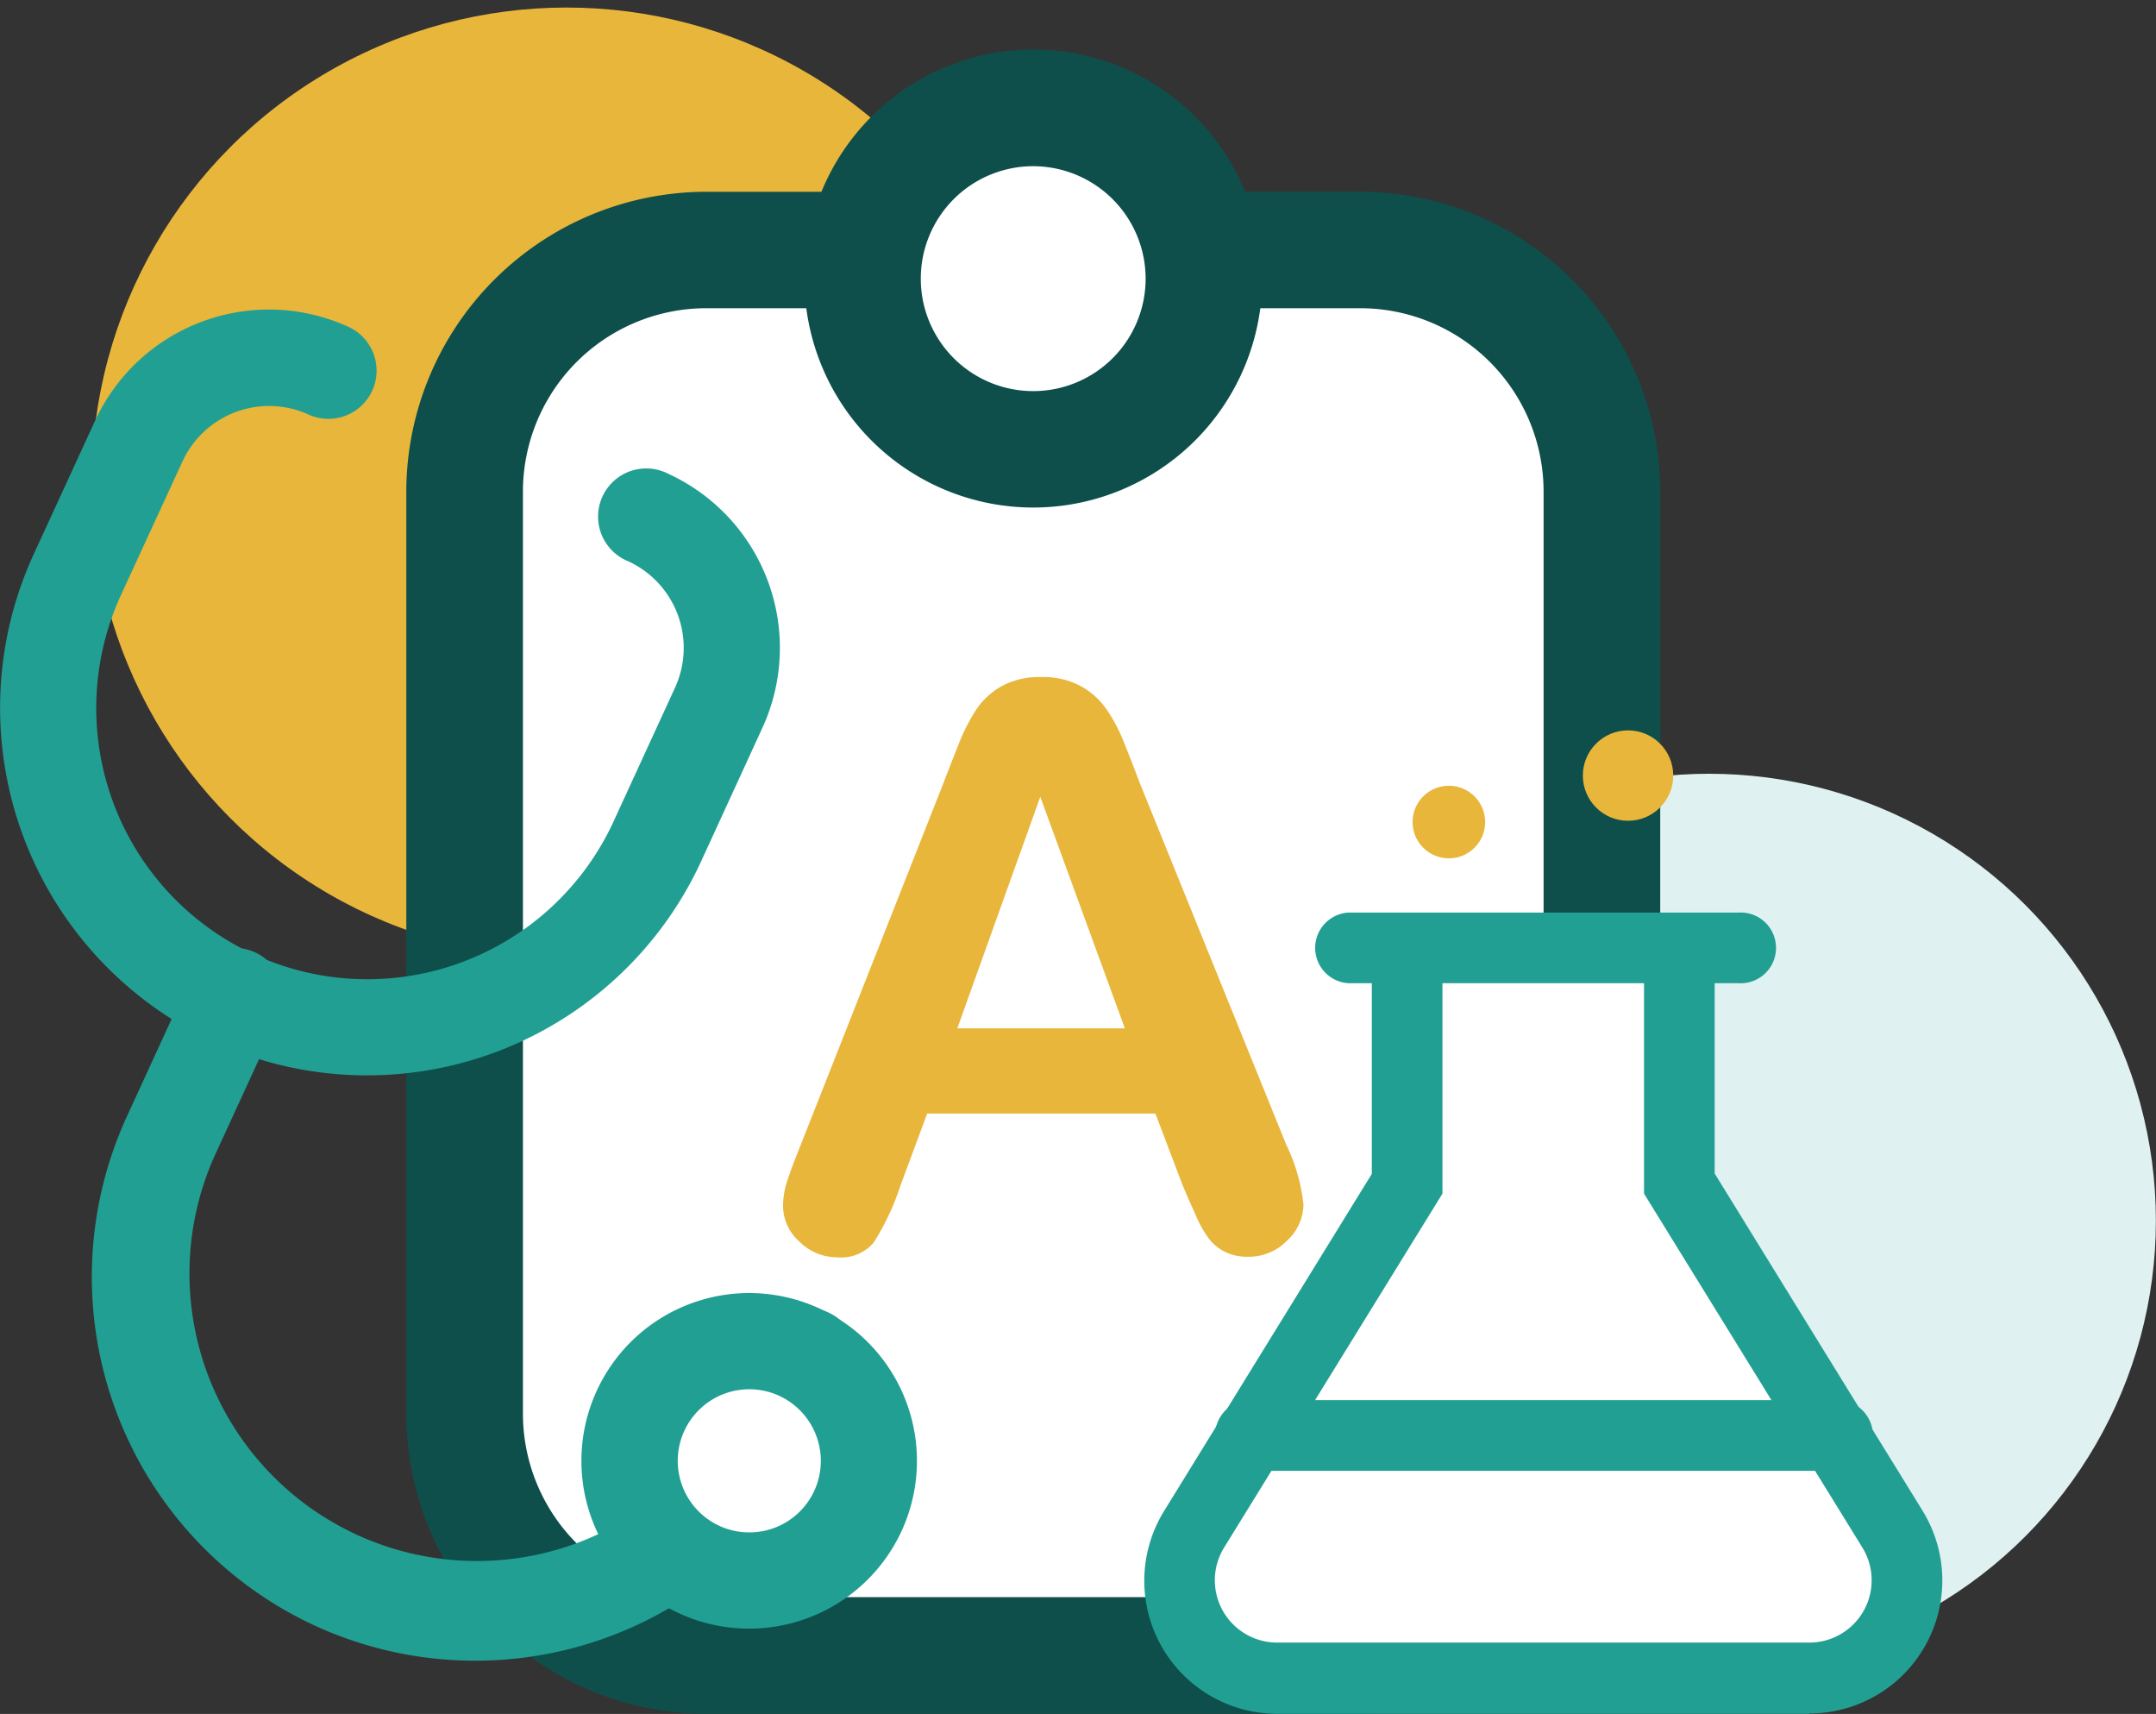 <svg id="Layer_2" data-name="Layer 2" xmlns="http://www.w3.org/2000/svg" viewBox="0 0 188.91 150.14"><rect x="0" y="0" width="188.91" height="150.14" fill="#333333" stroke="none"/><defs><style>.cls-1{fill:#e8b63a;}.cls-2{fill:#dff1f0;}.cls-3{fill:#fff;}.cls-4{fill:#0e4f4b;}.cls-5{fill:#229f93;}</style></defs><circle class="cls-1" cx="49.65" cy="42.28" r="41.62"/><circle class="cls-2" cx="149.75" cy="106.93" r="39.15"/><rect class="cls-3" x="43.63" y="24.4" width="95.57" height="119.09" rx="15.22"/><path class="cls-4" d="M119.19,150.13H61.88A26.31,26.31,0,0,1,35.6,123.85V43.08A26.31,26.31,0,0,1,61.88,16.8h57.31a26.31,26.31,0,0,1,26.28,26.28v80.77A26.31,26.31,0,0,1,119.19,150.13ZM61.88,27A16.07,16.07,0,0,0,45.82,43.08v80.77a16.08,16.08,0,0,0,16.06,16.06h57.31a16.08,16.08,0,0,0,16.06-16.06V43.08A16.07,16.07,0,0,0,119.19,27Z"/><circle class="cls-3" cx="90.54" cy="24.4" r="14.95"/><path class="cls-4" d="M90.54,44.46A20.06,20.06,0,1,1,110.6,24.4,20.07,20.07,0,0,1,90.54,44.46Zm0-29.9a9.85,9.85,0,1,0,9.84,9.84A9.86,9.86,0,0,0,90.54,14.56Z"/><path class="cls-1" d="M103.58,103.72l-2.34-6.17h-20l-2.34,6.3a22.09,22.09,0,0,1-2.35,5,3.73,3.73,0,0,1-3.18,1.29,4.68,4.68,0,0,1-3.32-1.37,4.22,4.22,0,0,1-1.44-3.12,7.09,7.09,0,0,1,.33-2.08c.22-.71.59-1.71,1.11-3L82.64,68.66q.52-1.36,1.29-3.3a16.68,16.68,0,0,1,1.61-3.2,6.43,6.43,0,0,1,2.24-2.06,6.84,6.84,0,0,1,3.44-.79,6.93,6.93,0,0,1,3.47.79,6.64,6.64,0,0,1,2.24,2,13.89,13.89,0,0,1,1.44,2.66c.39.95.89,2.22,1.49,3.81l12.84,31.7a15.84,15.84,0,0,1,1.51,5.26,4.37,4.37,0,0,1-1.43,3.14,4.67,4.67,0,0,1-3.43,1.42,4.45,4.45,0,0,1-2-.42,4.13,4.13,0,0,1-1.41-1.14,10.07,10.07,0,0,1-1.22-2.21C104.27,105.36,103.9,104.48,103.58,103.72ZM83.88,90.08H98.56L91.15,69.8Z"/><path class="cls-5" d="M18.75,91.28A32.23,32.23,0,0,1,2.93,48.6L8.32,36.88a16.78,16.78,0,0,1,22.23-8.24A4.22,4.22,0,0,1,27,36.3a8.35,8.35,0,0,0-11,4.1L10.6,52.12A23.75,23.75,0,1,0,53.77,71.94l5.38-11.71a8.35,8.35,0,0,0-4.1-11.06,4.22,4.22,0,1,1,3.52-7.66,16.78,16.78,0,0,1,8.24,22.23L61.43,75.46A32.23,32.23,0,0,1,18.75,91.28Z"/><path class="cls-5" d="M27.62,142.42A33.66,33.66,0,0,1,11.1,97.84l5.58-12.15a4.22,4.22,0,1,1,7.66,3.52l-5.58,12.14a25.19,25.19,0,0,0,45.79,21L67,117.05a4.21,4.21,0,1,1,7.66,3.51l-2.45,5.34A33.66,33.66,0,0,1,27.62,142.42Z"/><circle class="cls-3" cx="65.65" cy="127.97" r="7.81"/><path class="cls-5" d="M59.51,141.33A14.7,14.7,0,1,1,79,134.11,14.71,14.71,0,0,1,59.51,141.33Zm8.76-19.06a6.27,6.27,0,1,0,3.08,8.32A6.28,6.28,0,0,0,68.27,122.27Z"/><polygon class="cls-3" points="122.26 83.03 146.61 83.03 146.61 101.94 166.12 136.39 166.12 143.78 158.48 147.15 107.77 145.7 102.94 139.68 115.07 120.66 122.92 107.05 122.26 83.03"/><path class="cls-5" d="M158.56,150.13H111.94A11.65,11.65,0,0,1,102,132.36l18.2-29.53V83a3.1,3.1,0,0,1,6.19,0v21.56l-19.13,31a5.46,5.46,0,0,0,4.65,8.33h46.62a5.46,5.46,0,0,0,4.65-8.33l-19.13-31V83a3.1,3.1,0,0,1,6.19,0v19.8l18.21,29.53a11.65,11.65,0,0,1-9.92,17.77Z"/><path class="cls-5" d="M160.83,128.84H109.74a3.1,3.1,0,1,1,0-6.19h51.09a3.1,3.1,0,1,1,0,6.19Z"/><path class="cls-5" d="M152.34,86.13H118.16a3.1,3.1,0,0,1,0-6.19h34.18a3.1,3.1,0,1,1,0,6.19Z"/><circle class="cls-1" cx="126.95" cy="72.01" r="3.18"/><circle class="cls-1" cx="142.65" cy="67.94" r="3.96"/></svg>